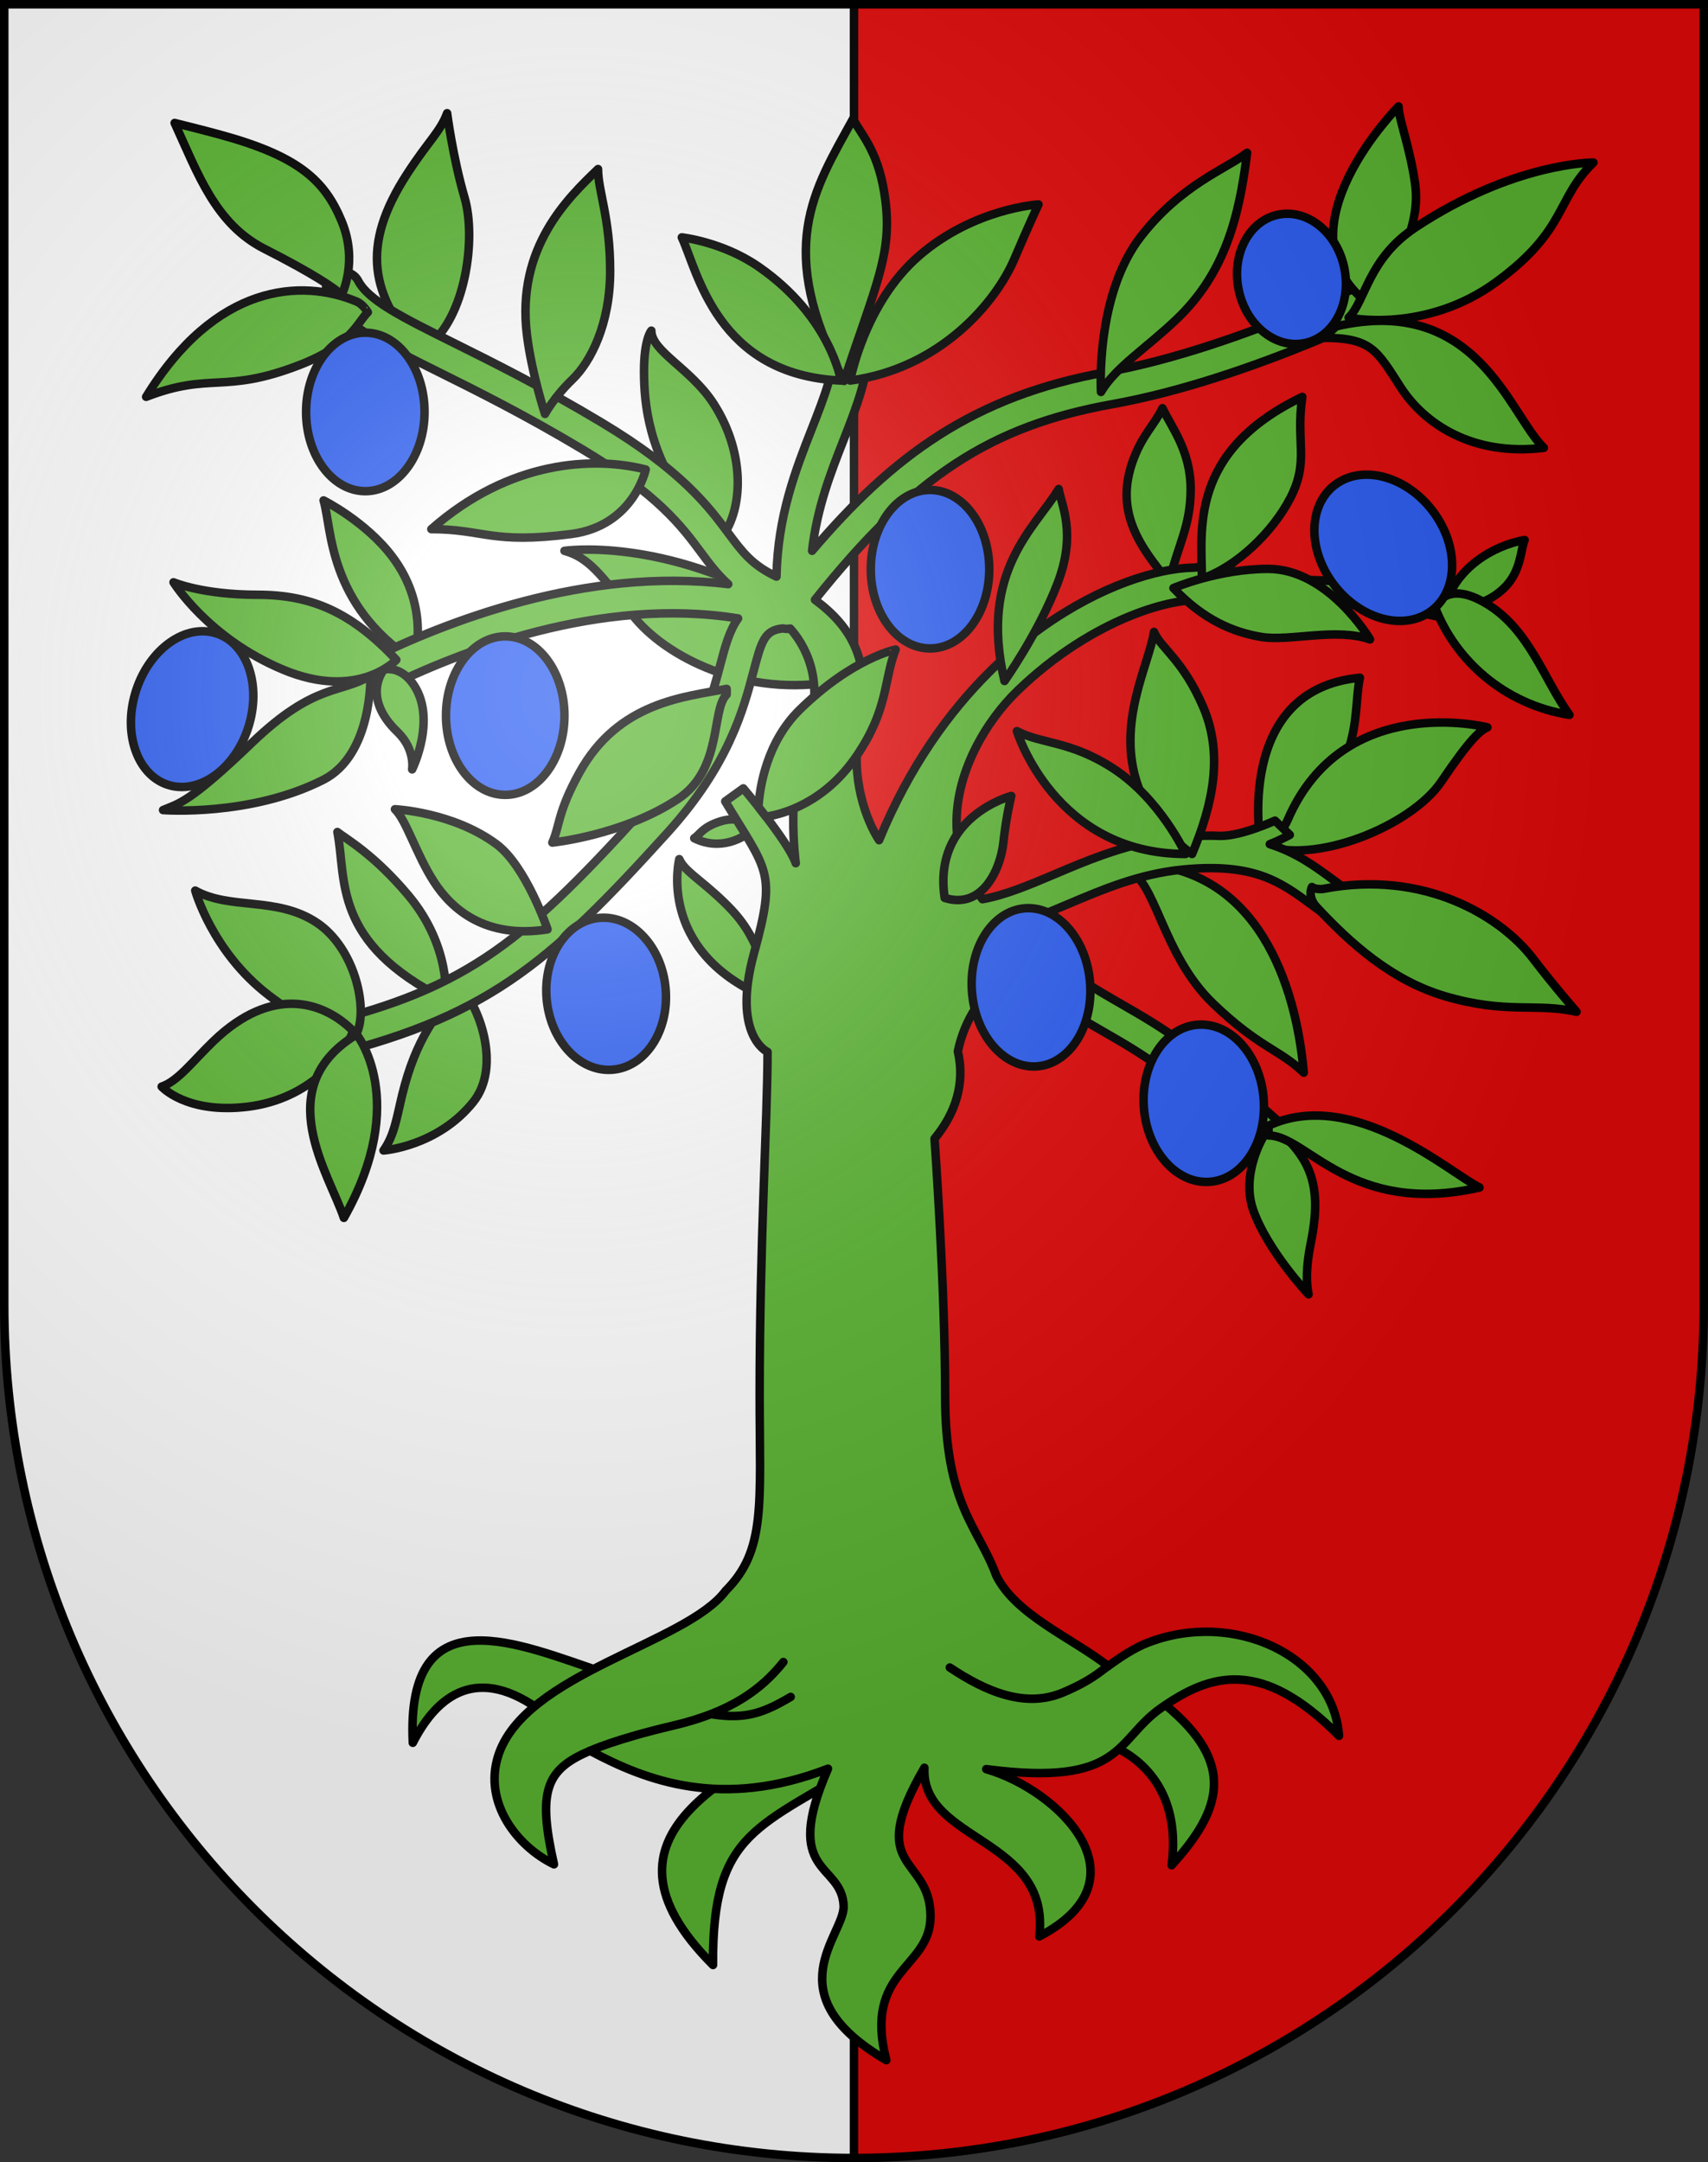 <?xml version="1.0" encoding="UTF-8" standalone="no"?>
<svg
   xmlns:dc="http://purl.org/dc/elements/1.1/"
   xmlns:cc="http://creativecommons.org/ns#"
   xmlns:rdf="http://www.w3.org/1999/02/22-rdf-syntax-ns#"
   xmlns:svg="http://www.w3.org/2000/svg"
   xmlns="http://www.w3.org/2000/svg"
   xmlns:xlink="http://www.w3.org/1999/xlink"
   xmlns:sodipodi="http://sodipodi.sourceforge.net/DTD/sodipodi-0.dtd"
   xmlns:inkscape="http://www.inkscape.org/namespaces/inkscape"
   height="763"
   width="603"
   version="1.0"
   id="svg20"
   sodipodi:version="0.32"
   inkscape:version="0.46"
   sodipodi:docname="Premier-coat_of_arms.svg"
   sodipodi:docbase="C:\Documents and Settings\Steve\Bureau\Blason Villages Suisse pour Wikipédia (par Delta-9)"
   inkscape:output_extension="org.inkscape.output.svg.inkscape">
  <rect width="100%" height="100%" fill="#333333" stroke="none"/>
  <defs
     id="defs29"><inkscape:perspective
   sodipodi:type="inkscape:persp3d"
   inkscape:vp_x="0 : 381.5 : 1"
   inkscape:vp_y="0 : 1000 : 0"
   inkscape:vp_z="603 : 381.5 : 1"
   inkscape:persp3d-origin="301.5 : 254.33333 : 1"
   id="perspective28" />
<linearGradient
   id="linearGradient2893">
  <stop
     style="stop-color:#ffffff;stop-opacity:0.314;"
     offset="0"
     id="stop2895" />
  <stop
     id="stop2897"
     offset="0.19"
     style="stop-color:#ffffff;stop-opacity:0.251;" />
  <stop
     style="stop-color:#6b6b6b;stop-opacity:0.125;"
     offset="0.6"
     id="stop2901" />
  <stop
     style="stop-color:#000000;stop-opacity:0.125;"
     offset="1"
     id="stop2899" />
</linearGradient>
<linearGradient
   id="linearGradient2955">
  <stop
     style="stop-color:white;stop-opacity:0;"
     offset="0"
     id="stop2965" />
  <stop
     style="stop-color:black;stop-opacity:0.646;"
     offset="1"
     id="stop2959" />
</linearGradient>
<radialGradient
   inkscape:collect="always"
   xlink:href="#linearGradient2893"
   id="radialGradient3236"
   gradientUnits="userSpaceOnUse"
   gradientTransform="matrix(1.215,1.531577e-24,1.464684e-23,1.267,-839.192,-490.489)"
   cx="858.042"
   cy="579.933"
   fx="858.042"
   fy="579.933"
   r="300" />
<inkscape:perspective
   id="perspective2717"
   inkscape:persp3d-origin="297.63751 : 280.63 : 1"
   inkscape:vp_z="595.27502 : 420.94501 : 1"
   inkscape:vp_y="0 : 1000 : 0"
   inkscape:vp_x="0 : 420.94501 : 1"
   sodipodi:type="inkscape:persp3d" />

	
	

	
	

		
		
		
		
		
		
	
			
				
			
				
			
				
			
			
			
			
			
			
		
			
			
			
			
			
			
			
			
			
			
			
			
			
			
			
			
			
			
			
			
			
			
			
			
			
			
			
			
			
			
			
		
			
				
			
			
		
			
			
				
			
				
		
			
			
			
			
			
			
			
			
			
			
			
			
		</defs>
  <sodipodi:namedview
     inkscape:window-height="968"
     inkscape:window-width="1280"
     inkscape:pageshadow="2"
     inkscape:pageopacity="0.0"
     guidetolerance="10.0"
     gridtolerance="10.0"
     objecttolerance="10.0"
     borderopacity="1.0"
     bordercolor="#666666"
     pagecolor="#ffffff"
     id="base"
     inkscape:zoom="0.92652193"
     inkscape:cx="372.60257"
     inkscape:cy="399.00713"
     inkscape:window-x="1280"
     inkscape:window-y="22"
     inkscape:current-layer="layer2"
     showgrid="false"
     showguides="true"
     inkscape:guide-bbox="true">
    <sodipodi:guide
       orientation="horizontal"
       position="761.5"
       id="guide1885" />
    <sodipodi:guide
       orientation="vertical"
       position="1.5"
       id="guide1887" />
    <sodipodi:guide
       orientation="horizontal"
       position="1.5"
       id="guide1889" />
    <sodipodi:guide
       orientation="vertical"
       position="601.5"
       id="guide1891" />
    <sodipodi:guide
       orientation="vertical"
       position="301.501"
       id="guide1893" />
  </sodipodi:namedview>
  <desc
     id="desc22">Coat of Arms of Canton of Freiburg (Fribourg)</desc>
  <g
     inkscape:groupmode="layer"
     id="layer1"
     inkscape:label="Fond écu"
     style="opacity:1;display:inline"
     sodipodi:insensitive="true">
    <path
       id="path1899"
       d="M 1.5,1.5 L 1.5,460.368 C 1.5,626.678 135.815,761.5 301.5,761.5 C 467.185,761.5 601.5,626.678 601.5,460.368 L 601.5,1.5 L 1.5,1.5 z"
       style="fill:#e20909;fill-opacity:1" />
    <path
       id="path2582"
       d="M 1.5,1.5 L 1.5,460.369 C 1.5,626.68 135.814,761.5 301.5,761.5 L 301.5,1.5 L 1.5,1.5 L 1.5,1.5 z"
       style="opacity:1;fill:#ffffff;display:inline" />
  </g>
  <g
     inkscape:groupmode="layer"
     id="layer2"
     inkscape:label="Meubles"
     style="opacity:1;display:inline"
     sodipodi:insensitive="true">
    <line
       id="line2585"
       y2="1.5"
       x2="301.499"
       y1="761.499"
       x1="301.499"
       style="fill:none;stroke:#000000;stroke-width:3" />
    <g
       id="g3069">
      <path
         style="fill:#5ab532;stroke:#000000;stroke-width:3;stroke-linecap:round;stroke-linejoin:round"
         d="M 148.692,124.339 C 130.786,104.249 127.169,86.898 143.713,61.381 C 151.281,49.709 155.463,46.455 157.854,39.948 C 157.854,39.948 159.846,55.448 164.028,69.801 C 168.211,84.153 164.376,112.218 150.883,122.234 C 148.692,123.86 148.692,124.339 148.692,124.339 z"
         id="path2591" />
      <path
         style="fill:#5ab532;stroke:#000000;stroke-width:3;stroke-linecap:round;stroke-linejoin:round"
         d="M 252.657,192.081 C 262.615,182.513 263.775,160.643 251.861,142.327 C 243.894,130.08 229.952,123.955 229.952,116.684 C 229.952,116.684 227.363,119.556 227.363,131.037 C 227.363,142.519 228.996,160.044 243.496,179.261 C 249.272,186.915 252.657,192.081 252.657,192.081 z"
         id="path2593" />
      <path
         style="fill:#5ab532;stroke:#000000;stroke-width:3;stroke-linecap:round;stroke-linejoin:round"
         d="M 295.678,240.305 C 263.31,246.558 234.559,231.638 223.294,217.026 C 212.028,202.415 207.646,196.674 199.281,194.378 C 199.281,194.378 233.988,189.191 277.354,214.472 C 295.08,224.804 295.678,240.305 295.678,240.305 z"
         id="path2595" />
      <path
         style="fill:#5ab532;stroke:#000000;stroke-width:3;stroke-linecap:round;stroke-linejoin:round"
         d="M 114.236,176.581 C 117.223,186.341 115.63,213.131 146.102,233.224 C 146.102,233.224 152.33,214.816 138.534,196.483 C 129.173,184.044 114.236,176.581 114.236,176.581 z"
         id="path2597" />
      <path
         style="fill:#5ab532;stroke:#000000;stroke-width:3;stroke-linecap:round;stroke-linejoin:round"
         d="M 271.777,345.936 C 266.2,331.584 263.911,326.321 255.445,318.188 C 246.981,310.055 241.702,307.471 239.81,303.166 C 239.81,303.166 231.743,335.22 269.585,351.677 L 271.777,345.936 z"
         id="path2599" />
      <path
         style="fill:#5ab532;stroke:#000000;stroke-width:3;stroke-linecap:round;stroke-linejoin:round"
         d="M 245.089,295.799 C 254.052,300.201 262.318,296.277 267.196,291.59 C 267.196,291.59 261.616,287.499 254.25,289.868 C 247.965,291.889 247.106,294.508 245.089,295.799 z"
         id="path2601" />
      <path
         style="fill:#5ab532;stroke:#000000;stroke-width:3;stroke-linecap:round;stroke-linejoin:round"
         d="M 119.115,293.599 C 122.402,310.247 117.024,332.637 157.356,352.73 C 157.356,352.73 159.379,334.074 144.21,315.989 C 131.813,301.206 121.855,295.848 119.115,293.599 z"
         id="path2603" />
      <path
         style="fill:#5ab532;stroke:#000000;stroke-width:3;stroke-linecap:round;stroke-linejoin:round"
         d="M 162.136,347.85 C 154.269,357.897 146.899,366.221 141.97,386.457 C 140.087,394.188 139.282,400.522 135.398,405.976 C 135.398,405.976 154.407,404.637 167.065,388.898 C 177.223,376.268 168.985,354.431 162.136,347.85 z"
         id="path2605" />
      <path
         style="fill:#5ab532;stroke:#000000;stroke-width:3;stroke-linecap:round;stroke-linejoin:round"
         d="M 410.399,144.05 C 407.425,150.127 403.528,153.235 400.242,161.846 C 393.079,180.614 402.631,193.134 412.789,205.477 C 415.776,192.272 420.358,185.957 420.358,172.562 C 420.358,159.167 413.584,150.747 410.399,144.05 z"
         id="path2607" />
      <path
         style="fill:#5ab532;stroke:#000000;stroke-width:3;stroke-linecap:round;stroke-linejoin:round"
         d="M 397.851,307.185 C 408.008,309.768 409.951,336.512 428.325,354.164 C 444.531,369.737 451.701,370.262 460.29,378.514 C 457.602,347.657 444.158,306.323 402.034,304.888 L 397.851,307.185 z"
         id="path2609" />
      <path
         style="fill:#5ab532;stroke:#000000;stroke-width:3;stroke-linecap:round;stroke-linejoin:round"
         d="M 445.053,297.887 C 445.053,297.887 435.494,243.367 480.109,239.157 C 477.118,252.36 483.475,275.689 445.053,297.887 z"
         id="path2611" />
      <path
         style="fill:#5ab532;stroke:#000000;stroke-width:3;stroke-linecap:round;stroke-linejoin:round"
         d="M 445.053,297.887 C 464.114,305.75 498.432,291.208 508.787,275.898 C 519.143,260.589 522.529,257.815 525.118,256.667 C 525.118,256.667 474.329,243.669 454.613,289.294 C 451.925,295.513 447.426,296.374 445.453,296.374 L 445.053,297.887 z"
         id="path2613" />
      <path
         style="fill:#5ab532;stroke:#000000;stroke-width:3;stroke-linecap:round;stroke-linejoin:round"
         id="path2625"
         d="M 411.491,601.671 L 405.737,598.425 L 395.013,609.148 L 395.013,617.134 C 395.008,617.138 395.003,617.144 394.999,617.15 C 409.616,624.908 416.119,639.455 413.631,658.187 C 431.313,638.722 436.533,622.339 411.491,601.671 z" />
      <path
         style="fill:#5ab532;stroke:#000000;stroke-width:3;stroke-linecap:round;stroke-linejoin:round"
         id="path3456"
         sodipodi:nodetypes="cccc"
         d="M 291.675,606.175 C 262.114,625.71 204.376,646.097 251.72,693.404 C 251.407,645.379 268.04,645.31 306.673,620.814 L 291.675,606.175 z" />
      <path
         style="fill:#5ab532;stroke:#000000;stroke-width:3;stroke-linecap:round;stroke-linejoin:round"
         id="path3450"
         sodipodi:nodetypes="cccc"
         d="M 145.738,614.988 C 143.152,561.597 184.045,580.592 212.99,590.111 C 205.386,593.322 197.425,597.933 189.597,602.713 C 166.756,586.915 153.348,600.083 145.738,614.988 z" />
      <path
         id="path2620"
         d="M 359.121,243.857 C 359.156,243.824 359.179,243.784 359.212,243.75 C 386.286,217.691 414.99,210.646 424.724,211.931 C 434.696,213.108 455.679,211.975 472.655,213.088 C 486.792,214.015 500.735,215.682 512.273,218.682 L 517.798,213.371 C 517.798,213.371 504.944,208.135 470,205.047 C 460.155,204.177 441.848,204.871 430.854,203.642 C 430.705,203.359 430.53,203.089 430.335,202.834 C 436.117,199.5 438.779,193.134 438.779,193.134 L 431.31,193.134 C 431.31,193.134 426.61,200.302 421.453,200.302 L 421.457,200.305 C 408.57,200.502 388.468,206.743 367.954,221.339 C 362.641,225.119 356.802,229.839 350.792,235.643 C 350.756,235.678 350.709,235.702 350.673,235.738 C 350.134,236.255 349.592,236.8 349.048,237.356 C 335.499,250.857 321.269,269.953 310.353,296.485 C 305.959,289.752 300.026,274.545 303.445,257.431 C 308.16,233.83 300.935,221.4 287.719,211.646 C 322.646,167.973 349.706,150.349 392.776,142.612 C 442.115,133.748 496.189,106.077 498.467,104.903 C 501.374,103.405 502.467,99.926 500.908,97.132 C 499.349,94.338 495.727,93.287 492.819,94.784 C 492.277,95.064 438.067,122.794 390.58,131.325 C 343.595,139.767 315.123,160.954 286.702,194.362 C 288.44,179.177 293.323,166.717 297.763,155.406 C 302.468,143.425 306.91,132.109 306.91,119.745 C 306.91,116.575 304.235,114.004 300.934,114.004 C 297.634,114.004 294.959,116.574 294.959,119.745 C 294.959,130.015 291.076,139.903 286.581,151.352 C 280.905,165.81 274.564,182.035 274.129,203.476 C 265.508,199.412 262.069,194.788 257.173,188.198 C 250.238,178.86 240.74,166.071 212.299,149.031 C 191.299,136.45 174.061,127.891 160.212,121.013 C 142.079,112.009 130.101,106.061 126.444,99.079 C 124.961,96.247 121.368,95.106 118.421,96.532 C 115.474,97.958 114.286,101.409 115.77,104.24 C 121.17,114.55 133.8,120.822 154.726,131.212 C 168.386,137.995 185.387,146.437 205.978,158.773 C 232.399,174.602 240.743,185.837 247.448,194.865 C 250.446,198.903 253.245,202.667 257.106,206.135 C 206.912,199.955 157.21,219.448 130.022,232.905 C 127.089,234.357 125.936,237.819 127.447,240.638 C 128.959,243.456 132.562,244.564 135.496,243.112 C 162.277,229.857 211.956,210.382 260.579,218.226 C 257.485,222.544 255.983,228.223 254.388,234.261 C 251.018,247.017 246.403,264.489 226.642,286.289 C 182.648,334.82 162.956,349.779 108.244,362.557 C 105.038,363.306 103.07,366.41 103.849,369.492 C 104.628,372.573 107.86,374.463 111.066,373.714 C 171.544,359.59 193.266,340.589 235.652,293.83 C 257.284,269.967 262.511,250.18 265.97,237.087 C 268.834,226.243 269.859,222.374 276.392,221.758 C 277.265,221.955 278.142,221.962 278.973,221.8 C 286.277,229.858 290.334,243.287 285.22,256.571 C 277.154,277.525 280.938,304.602 280.938,304.602 C 278.349,296.948 262.415,278.194 262.415,278.194 L 256.042,282.787 C 270.98,307.664 274.166,307.281 266.199,336.369 C 258.233,365.456 270.979,371.197 270.979,371.197 C 270.979,394.926 268.19,437.766 268.19,492.4 C 268.19,530.9 270.519,547.02 256.193,561.345 C 242.292,580.077 184.95,590.482 175.829,619.741 C 170.703,636.184 182.462,651.505 195.573,657.876 C 189.761,632.091 192.601,624.438 208.324,617.813 C 228.15,628.432 254.864,638.674 292.321,624.129 C 275.78,662.051 297.129,656.984 297.843,672.516 C 298.314,682.711 272.773,703.641 312.916,726.987 C 304.614,694.907 328.611,694.825 328.514,676.114 C 328.403,654.45 304.967,660.569 326.355,623.801 C 325.111,650.043 371.069,648.315 366.909,683.313 C 405.833,663.01 373.649,631.584 348.192,624.282 C 396.695,630.641 393.757,613.999 409.875,602.731 C 427.277,590.561 445.272,584.864 472.734,612.524 C 470.645,584.342 435.695,567.93 405.333,579.624 C 400.25,581.583 395.72,584.71 391.206,587.909 C 378.303,577.86 358.738,569.966 351.75,556.042 C 345.402,538.685 333.675,531.399 333.675,492.399 C 333.675,453.648 329.933,401.813 329.933,401.813 C 339.498,390.183 340.065,379.206 338.161,371.025 C 340.495,359.79 347.015,349.826 354.201,346.821 C 357.618,345.391 360.847,345.735 364.066,347.871 C 364.069,347.873 364.074,347.875 364.078,347.877 C 375.28,355.828 382.971,360.254 389.941,364.262 C 403.142,371.851 414.544,378.406 445.358,406.012 C 447.773,408.174 451.553,408.048 453.804,405.729 C 456.055,403.409 455.921,399.777 453.507,397.615 C 421.765,369.179 409.861,362.335 396.077,354.41 C 386.823,349.09 377.253,343.588 359.943,330.346 C 358.518,329.254 357.176,328.137 355.885,327.004 C 362.951,325.004 369.933,322.06 377.103,319.024 C 389.46,313.791 402.239,308.38 417.386,306.868 C 442.72,304.338 452.073,311.222 462.903,319.192 C 467.256,322.395 471.756,325.707 477.386,328.47 C 480.324,329.912 483.924,328.792 485.425,325.968 C 486.926,323.144 485.76,319.686 482.821,318.244 C 478.159,315.956 474.277,313.1 470.17,310.077 C 464.132,305.633 457.656,300.874 448.291,297.887 C 452.239,296.346 455.357,294.604 455.357,294.604 L 450.129,289.581 C 450.129,289.581 438.478,294.964 431.049,294.964 L 431.051,294.966 C 426.601,294.766 421.671,294.898 416.151,295.449 C 399.137,297.148 384.871,303.188 372.284,308.518 C 363.211,312.36 354.947,315.845 346.856,317.31 C 341.35,309.862 338.305,301.713 337.79,292.941 C 336.616,272.967 348.548,254.016 359.121,243.857 z"
         style="fill:#5ab532;stroke:#000000;stroke-width:3;stroke-linecap:round;stroke-linejoin:round" />
      <path
         style="fill:none;stroke:#000000;stroke-width:3;stroke-linecap:round;stroke-linejoin:round"
         id="path2633"
         sodipodi:nodetypes="cc"
         d="M 251.613,604.951 C 263.223,606.771 269.697,604.392 279.148,598.795" />
      <path
         style="fill:none;stroke:#000000;stroke-width:3;stroke-linecap:round;stroke-linejoin:round"
         id="path2635"
         d="M 276.563,586.488 C 268.959,595.992 258.268,604.099 237.638,608.924 C 217.007,613.748 208.325,617.817 208.325,617.817" />
      <path
         style="fill:none;stroke:#000000;stroke-width:3;stroke-linecap:round;stroke-linejoin:round"
         id="path2637"
         d="M 335.33,588.429 C 348.147,596.99 362.021,602.829 375.231,597.267 C 385.102,593.111 388.194,590.015 391.208,587.91" />
      <path
         style="fill:#5ab532;stroke:#000000;stroke-width:3;stroke-linecap:round;stroke-linejoin:round"
         d="M 300.159,134.289 C 332.425,129.984 351.843,106.159 358.116,91.376 C 363.453,78.805 366.632,72.144 366.632,72.144 C 366.632,72.144 343.926,73.436 324.507,90.228 C 305.088,107.02 300.159,134.289 300.159,134.289 z"
         id="path2629" />
      <path
         style="fill:#5ab532;stroke:#000000;stroke-width:3;stroke-linecap:round;stroke-linejoin:round"
         d="M 301.142,42 C 287.222,67.26 273.479,87.64 297.977,134.428 C 309.031,100.844 314.953,89.909 312.616,70.991 C 310.524,54.056 304.728,48.459 301.142,42 z"
         id="path2631" />
      <path
         style="fill:#5ab532;stroke:#000000;stroke-width:3;stroke-linecap:round;stroke-linejoin:round"
         d="M 240.707,83.77 C 246.284,95.635 253.055,132.376 296.872,134.29 C 296.872,134.29 293.265,111.694 267.794,94.104 C 255.048,85.3 240.707,83.77 240.707,83.77 z"
         id="path2634" />
      <path
         style="fill:#5ab532;stroke:#000000;stroke-width:3;stroke-linecap:round;stroke-linejoin:round"
         d="M 61.655,43.393 C 69.822,61.19 75.995,78.986 93.322,87.789 C 110.65,96.592 118.119,101.664 120.608,104.055 C 120.608,104.055 126.583,92.382 120.608,78.03 C 114.633,63.677 105.485,55.151 77.987,47.603 C 71.017,45.689 61.655,43.393 61.655,43.393 z"
         id="path2636" />
      <path
         style="fill:#5ab532;stroke:#000000;stroke-width:3;stroke-linecap:round;stroke-linejoin:round"
         d="M 125.986,106.447 C 106.315,98.167 76.095,100.132 51.597,140.031 C 74.6,131.133 78.933,139.17 105.671,128.837 C 124.104,121.712 126.059,113.84 129.87,110.179 C 129.871,110.179 128.148,107.356 125.986,106.447 z"
         id="path2638" />
      <path
         style="fill:#5ab532;stroke:#000000;stroke-width:3;stroke-linecap:round;stroke-linejoin:round"
         d="M 211.131,59.659 C 200.674,69.705 182.173,87.223 186.035,118.216 C 187.728,131.803 192.409,146.06 192.409,146.06 C 192.409,146.06 195.595,140.128 202.068,133.908 C 208.541,127.689 215.412,114.389 215.412,95.636 C 215.413,76.881 211.131,67.361 211.131,59.659 z"
         id="path2640" />
      <path
         style="fill:#5ab532;stroke:#000000;stroke-width:3;stroke-linecap:round;stroke-linejoin:round"
         d="M 227.961,165.673 C 209.669,161.034 179.982,162.329 152.277,186.723 C 170.799,186.723 173.59,192.091 201.671,188.445 C 223.778,185.575 227.961,165.673 227.961,165.673 z"
         id="path2642" />
      <path
         style="fill:#5ab532;stroke:#000000;stroke-width:3;stroke-linecap:round;stroke-linejoin:round"
         d="M 256.541,243.079 C 241.902,245.95 218.398,247.583 204.558,272.645 C 196.79,286.71 197.687,291.303 194.998,297.331 C 194.998,297.331 220.24,294.722 239.512,281.831 C 255.245,271.306 251.014,250.399 256.541,245.089 L 256.541,243.079 z"
         id="path2644" />
      <path
         style="fill:#5ab532;stroke:#000000;stroke-width:3;stroke-linecap:round;stroke-linejoin:round"
         d="M 114.037,275.228 C 88.243,288.249 57.572,285.849 57.572,285.849 C 62.95,283.553 66.635,283.553 88.942,262.12 C 111.248,240.688 120.41,244.898 130.767,238.392 C 130.767,238.392 131.663,266.33 114.037,275.228 z"
         id="path2646" />
      <path
         style="fill:#5ab532;stroke:#000000;stroke-width:3;stroke-linecap:round;stroke-linejoin:round"
         d="M 135.547,236.286 C 135.547,236.286 127.343,245.818 140.327,258.292 C 146.7,264.416 145.505,271.496 145.505,271.496 C 145.505,271.496 154.63,253.075 145.505,240.878 C 140.924,234.755 135.547,236.286 135.547,236.286 z"
         id="path2648" />
      <path
         style="fill:#5ab532;stroke:#000000;stroke-width:3;stroke-linecap:round;stroke-linejoin:round"
         d="M 139.929,232.842 C 124.394,216.384 110.452,209.878 90.934,209.878 C 71.416,209.878 61.258,205.477 61.258,205.477 C 61.258,205.477 73.407,225.187 99.896,236.286 C 126.385,247.385 139.929,232.842 139.929,232.842 z"
         id="path2650" />
      <path
         style="fill:#5ab532;stroke:#000000;stroke-width:3;stroke-linecap:round;stroke-linejoin:round"
         d="M 282.334,250.447 C 270.671,261.879 268.244,277.634 267.757,284.739 C 268.611,285.816 269.517,286.977 270.445,288.19 C 276.493,287.254 291.162,283.31 302.438,266.724 C 313.697,250.165 311.89,240.306 316.191,229.207 C 316.191,229.206 300.935,232.213 282.334,250.447 z"
         id="path2652" />
      <path
         style="fill:#5ab532;stroke:#000000;stroke-width:3;stroke-linecap:round;stroke-linejoin:round"
         d="M 440.274,53.918 C 437.486,76.881 432.307,96.4 415.577,112.475 C 405.02,122.618 393.67,129.698 388.69,138.309 C 388.69,138.309 386.589,104.194 402.83,83.388 C 417.17,65.017 432.903,59.659 440.274,53.918 z"
         id="path2654" />
      <path
         style="fill:#5ab532;stroke:#000000;stroke-width:3;stroke-linecap:round;stroke-linejoin:round"
         d="M 487.177,103.289 C 495.352,90.544 501.319,77.742 499.626,65.112 C 497.933,52.483 493.75,41.862 493.75,37.556 C 493.75,37.556 450.631,80.851 482.147,106.398 C 482.148,106.398 484.978,106.718 487.177,103.289 z"
         id="path2656" />
      <path
         style="fill:#5ab532;stroke:#000000;stroke-width:3;stroke-linecap:round;stroke-linejoin:round"
         d="M 467.29,119.208 C 484.09,119.208 486.083,123.573 494.447,136.586 C 502.812,149.599 519.94,161.081 545.035,158.019 C 532.886,146.346 521.535,103.672 471.742,115.154 L 467.29,119.208 z"
         id="path2658" />
      <path
         style="fill:#5ab532;stroke:#000000;stroke-width:3;stroke-linecap:round;stroke-linejoin:round"
         d="M 476.122,112.092 C 476.122,112.092 503.211,117.833 528.305,99.462 C 553.402,81.091 549.219,70.183 562.563,57.362 C 562.563,57.362 534.456,57.218 499.626,80.325 C 482.896,91.425 482.04,106.408 476.122,112.092 z"
         id="path2660" />
      <path
         style="fill:#5ab532;stroke:#000000;stroke-width:3;stroke-linecap:round;stroke-linejoin:round"
         d="M 193.306,327.948 C 171.397,331.392 159.448,320.868 153.173,311.108 C 146.899,301.349 143.464,289.437 139.43,285.561 C 139.43,285.561 159.905,286.508 175.281,297.904 C 185.737,305.655 193.306,327.948 193.306,327.948 z"
         id="path2662" />
      <path
         style="fill:#5ab532;stroke:#000000;stroke-width:3;stroke-linecap:round;stroke-linejoin:round"
         d="M 373.752,172.562 C 365.785,185.957 345.471,201.266 354.632,240.304 C 354.632,240.304 366.581,223.465 373.353,205.859 C 380.125,188.254 374.748,178.304 373.752,172.562 z"
         id="path2664" />
      <path
         style="fill:#5ab532;stroke:#000000;stroke-width:3;stroke-linecap:round;stroke-linejoin:round"
         d="M 357.022,280.874 C 357.022,280.874 329.137,288.145 333.52,316.85 C 346.859,321.06 353.236,306.708 354.233,297.331 C 355.23,287.954 357.022,280.874 357.022,280.874 z"
         id="path2666" />
      <path
         style="fill:#5ab532;stroke:#000000;stroke-width:3;stroke-linecap:round;stroke-linejoin:round"
         d="M 538.264,190.55 C 526.911,192.559 514.065,200.596 510.48,213.227 C 510.48,213.227 521.438,216.699 530.997,207.513 C 537.121,201.628 536.77,193.995 538.264,190.55 z"
         id="path2668" />
      <path
         style="fill:#5ab532;stroke:#000000;stroke-width:3;stroke-linecap:round;stroke-linejoin:round"
         d="M 506.687,214.423 C 513.766,232.746 530.795,248.533 554.097,252.265 C 545.136,239.922 540.056,222.413 525.118,213.227 C 510.18,204.041 506.687,214.423 506.687,214.423 z"
         id="path2670" />
      <path
         style="fill:#5ab532;stroke:#000000;stroke-width:3;stroke-linecap:round;stroke-linejoin:round"
         d="M 455.586,175.648 C 462.297,162.543 457.379,156.129 459.77,140.055 C 419.539,159.383 424.318,187.321 424.318,204.161 C 436.467,200.142 449.413,187.704 455.586,175.648 z"
         id="path2672" />
      <path
         style="fill:#5ab532;stroke:#000000;stroke-width:3;stroke-linecap:round;stroke-linejoin:round"
         d="M 414.282,207.518 C 424.97,218.847 435.553,223.163 445.442,224.779 C 455.331,226.395 471.735,221.422 483.684,225.626 C 483.684,225.626 468.996,200.744 447.668,200.744 C 430.197,200.744 414.282,207.518 414.282,207.518 z"
         id="path2674" />
      <path
         style="fill:#5ab532;stroke:#000000;stroke-width:3;stroke-linecap:round;stroke-linejoin:round"
         d="M 125.787,364.881 C 130.072,356.746 125.688,334.646 111.646,325.461 C 97.605,316.275 81.174,321.155 68.925,314.266 C 68.925,314.266 74.9,335.794 94.617,351.008 C 114.334,366.222 125.787,364.881 125.787,364.881 z"
         id="path2676" />
      <path
         style="fill:#5ab532;stroke:#000000;stroke-width:3;stroke-linecap:round;stroke-linejoin:round"
         d="M 123.996,363.159 C 114.038,353.591 96.113,347.467 75.398,367.369 C 68.229,374.258 62.851,381.53 57.075,383.444 C 57.075,383.444 65.839,393.205 87.548,390.524 C 109.257,387.844 121.407,372.537 124.693,363.829"
         id="path2678" />
      <path
         style="fill:#5ab532;stroke:#000000;stroke-width:3;stroke-linecap:round;stroke-linejoin:round"
         d="M 125.787,364.881 C 125.787,364.881 144.907,388.038 121.405,429.755 C 116.227,414.254 95.512,384.209 125.09,365.552 L 125.787,364.881 z"
         id="path2680" />
      <path
         style="fill:#5ab532;stroke:#000000;stroke-width:3;stroke-linecap:round;stroke-linejoin:round"
         d="M 420.855,301.349 C 428.325,283.553 431.909,266.043 424.738,249.394 C 417.569,232.745 409.8,228.727 407.411,222.986 C 405.618,234.755 393.968,255.135 401.735,277.237 C 406.813,291.877 420.855,301.349 420.855,301.349 z"
         id="path2682" />
      <path
         style="fill:#5ab532;stroke:#000000;stroke-width:3;stroke-linecap:round;stroke-linejoin:round"
         d="M 418.566,301.349 C 418.566,301.349 409.8,282.117 393.071,271.21 C 377.936,261.342 367.677,262.598 359.013,258.006 C 359.013,258.006 372.259,301.349 418.566,301.349 z"
         id="path2684" />
      <path
         style="fill:#5ab532;stroke:#000000;stroke-width:3;stroke-linecap:round;stroke-linejoin:round"
         d="M 463.174,312.997 C 462.12,315.341 462.919,318.014 464.771,320.007 C 476.564,332.701 491.142,345.892 509.981,351.486 C 531.889,357.992 542.447,353.782 556.587,357.035 C 556.587,357.035 548.326,347.579 541.301,338.33 C 529.803,323.198 502.609,306.849 467.331,313.64 C 466.078,313.881 463.862,313.657 463.174,312.997 z"
         id="path2686" />
      <path
         style="fill:#5ab532;stroke:#000000;stroke-width:3;stroke-linecap:round;stroke-linejoin:round"
         d="M 445.304,402.436 C 447.094,398.937 449.037,397.031 449.037,397.031 C 462.78,408.321 466.942,418.113 462.78,438.556 C 460.986,447.359 461.185,453.099 461.982,456.735 C 461.982,456.735 447.622,441.557 442.463,427.074 C 439.242,418.022 442.321,408.267 445.304,402.436 z"
         id="path2688" />
      <path
         style="fill:#5ab532;stroke:#000000;stroke-width:3;stroke-linecap:round;stroke-linejoin:round"
         d="M 447.842,400.666 C 461.385,400.666 476.92,429.37 522.33,419.036 C 511.575,413.68 477.716,383.443 447.842,397.222 L 447.842,400.666 L 447.842,400.666 z"
         id="path2690" />
      <ellipse
         transform="translate(-3.8e-2,-4.5003e-2)"
         style="fill:#2b5df2;stroke:#000000;stroke-width:3;stroke-linecap:round;stroke-linejoin:round"
         sodipodi:ry="27.962999"
         sodipodi:rx="20.912001"
         sodipodi:cy="145.41"
         sodipodi:cx="129.01199"
         cx="129.012"
         cy="145.41"
         rx="20.912"
         ry="27.963"
         id="ellipse2694" />
      <ellipse
         transform="translate(-3.8e-2,-4.5003e-2)"
         style="fill:#2b5df2;stroke:#000000;stroke-width:3;stroke-linecap:round;stroke-linejoin:round"
         sodipodi:ry="27.962999"
         sodipodi:rx="20.913"
         sodipodi:cy="252.57201"
         sodipodi:cx="178.40601"
         cx="178.406"
         cy="252.572"
         rx="20.913"
         ry="27.963"
         id="ellipse2696" />
      <ellipse
         transform="translate(-3.8e-2,-4.5003e-2)"
         style="fill:#2b5df2;stroke:#000000;stroke-width:3;stroke-linecap:round;stroke-linejoin:round"
         sodipodi:ry="27.962999"
         sodipodi:rx="20.913"
         sodipodi:cy="200.90401"
         sodipodi:cx="328.379"
         cx="328.379"
         cy="200.904"
         rx="20.913"
         ry="27.963"
         id="ellipse2698" />
      <path
         style="fill:#2b5df2;stroke:#000000;stroke-width:3;stroke-linecap:round;stroke-linejoin:round"
         d="M 384.859,347.048 C 383.778,331.639 373.557,319.753 362.035,320.5 C 350.511,321.247 342.047,334.343 343.128,349.751 C 344.209,365.16 354.427,377.046 365.951,376.299 C 377.475,375.552 385.94,362.456 384.859,347.048 z"
         id="path2700" />
      <path
         style="fill:#2b5df2;stroke:#000000;stroke-width:3;stroke-linecap:round;stroke-linejoin:round"
         d="M 446.142,387.945 C 445.069,372.632 434.722,360.831 423.035,361.588 C 411.348,362.345 402.745,375.374 403.822,390.687 C 404.895,406 415.24,417.802 426.927,417.044 C 438.612,416.288 447.219,403.26 446.142,387.945 z"
         id="path2702" />
      <path
         style="fill:#2b5df2;stroke:#000000;stroke-width:3;stroke-linecap:round;stroke-linejoin:round"
         d="M 506.683,181.529 C 497.863,168.85 482.501,163.844 472.377,170.347 C 462.248,176.851 461.192,192.401 470.014,205.079 C 478.834,217.758 494.192,222.764 504.321,216.26 C 514.444,209.757 515.502,194.206 506.683,181.529 z"
         id="path2704" />
      <path
         style="fill:#2b5df2;stroke:#000000;stroke-width:3;stroke-linecap:round;stroke-linejoin:round"
         d="M 474.748,95.348 C 472.528,82.767 462.313,73.938 451.937,75.629 C 441.548,77.321 434.933,88.891 437.153,101.472 C 439.374,114.052 449.586,122.88 459.967,121.19 C 470.352,119.497 476.969,107.927 474.748,95.348 z"
         id="path2706" />
      <path
         style="fill:#2b5df2;stroke:#000000;stroke-width:3;stroke-linecap:round;stroke-linejoin:round"
         d="M 235.014,349.147 C 233.844,334.344 223.48,323.03 211.87,323.878 C 200.259,324.727 191.797,337.416 192.969,352.219 C 194.139,367.023 204.501,378.336 216.114,377.487 C 227.722,376.639 236.186,363.951 235.014,349.147 z"
         id="path2708" />
      <path
         style="fill:#2b5df2;stroke:#000000;stroke-width:3;stroke-linecap:round;stroke-linejoin:round"
         d="M 87.982,255.602 C 92.279,240.721 86.74,226.252 75.611,223.285 C 64.483,220.318 51.976,229.977 47.68,244.858 C 43.382,259.739 48.921,274.208 60.05,277.175 C 71.178,280.143 83.685,270.484 87.982,255.602 z"
         id="path2710" />
    </g>
  </g>
  <g
     inkscape:groupmode="layer"
     id="layer3"
     inkscape:label="Reflet final"
     style="display:inline"
     sodipodi:insensitive="true">
    <path
       style="fill:url(#radialGradient3236);fill-opacity:1"
       d="M 1.5,1.5 L 1.5,460.368 C 1.5,626.679 135.815,761.5 301.5,761.5 C 467.185,761.5 601.5,626.679 601.5,460.368 L 601.5,1.5 L 1.5,1.5 z"
       id="path2346" />
  </g>
  <g
     inkscape:groupmode="layer"
     id="layer4"
     inkscape:label="Contour final"
     style="display:inline"
     sodipodi:insensitive="true">
    <path
       style="fill:none;fill-opacity:1;stroke:#000000;stroke-width:3;stroke-miterlimit:4;stroke-dasharray:none;stroke-opacity:1"
       d="M 1.5,1.5 L 1.5,460.368 C 1.5,626.679 135.815,761.5 301.5,761.5 C 467.185,761.5 601.5,626.679 601.5,460.368 L 601.5,1.5 L 1.5,1.5 z "
       id="path3239" />
  </g>
</svg>
